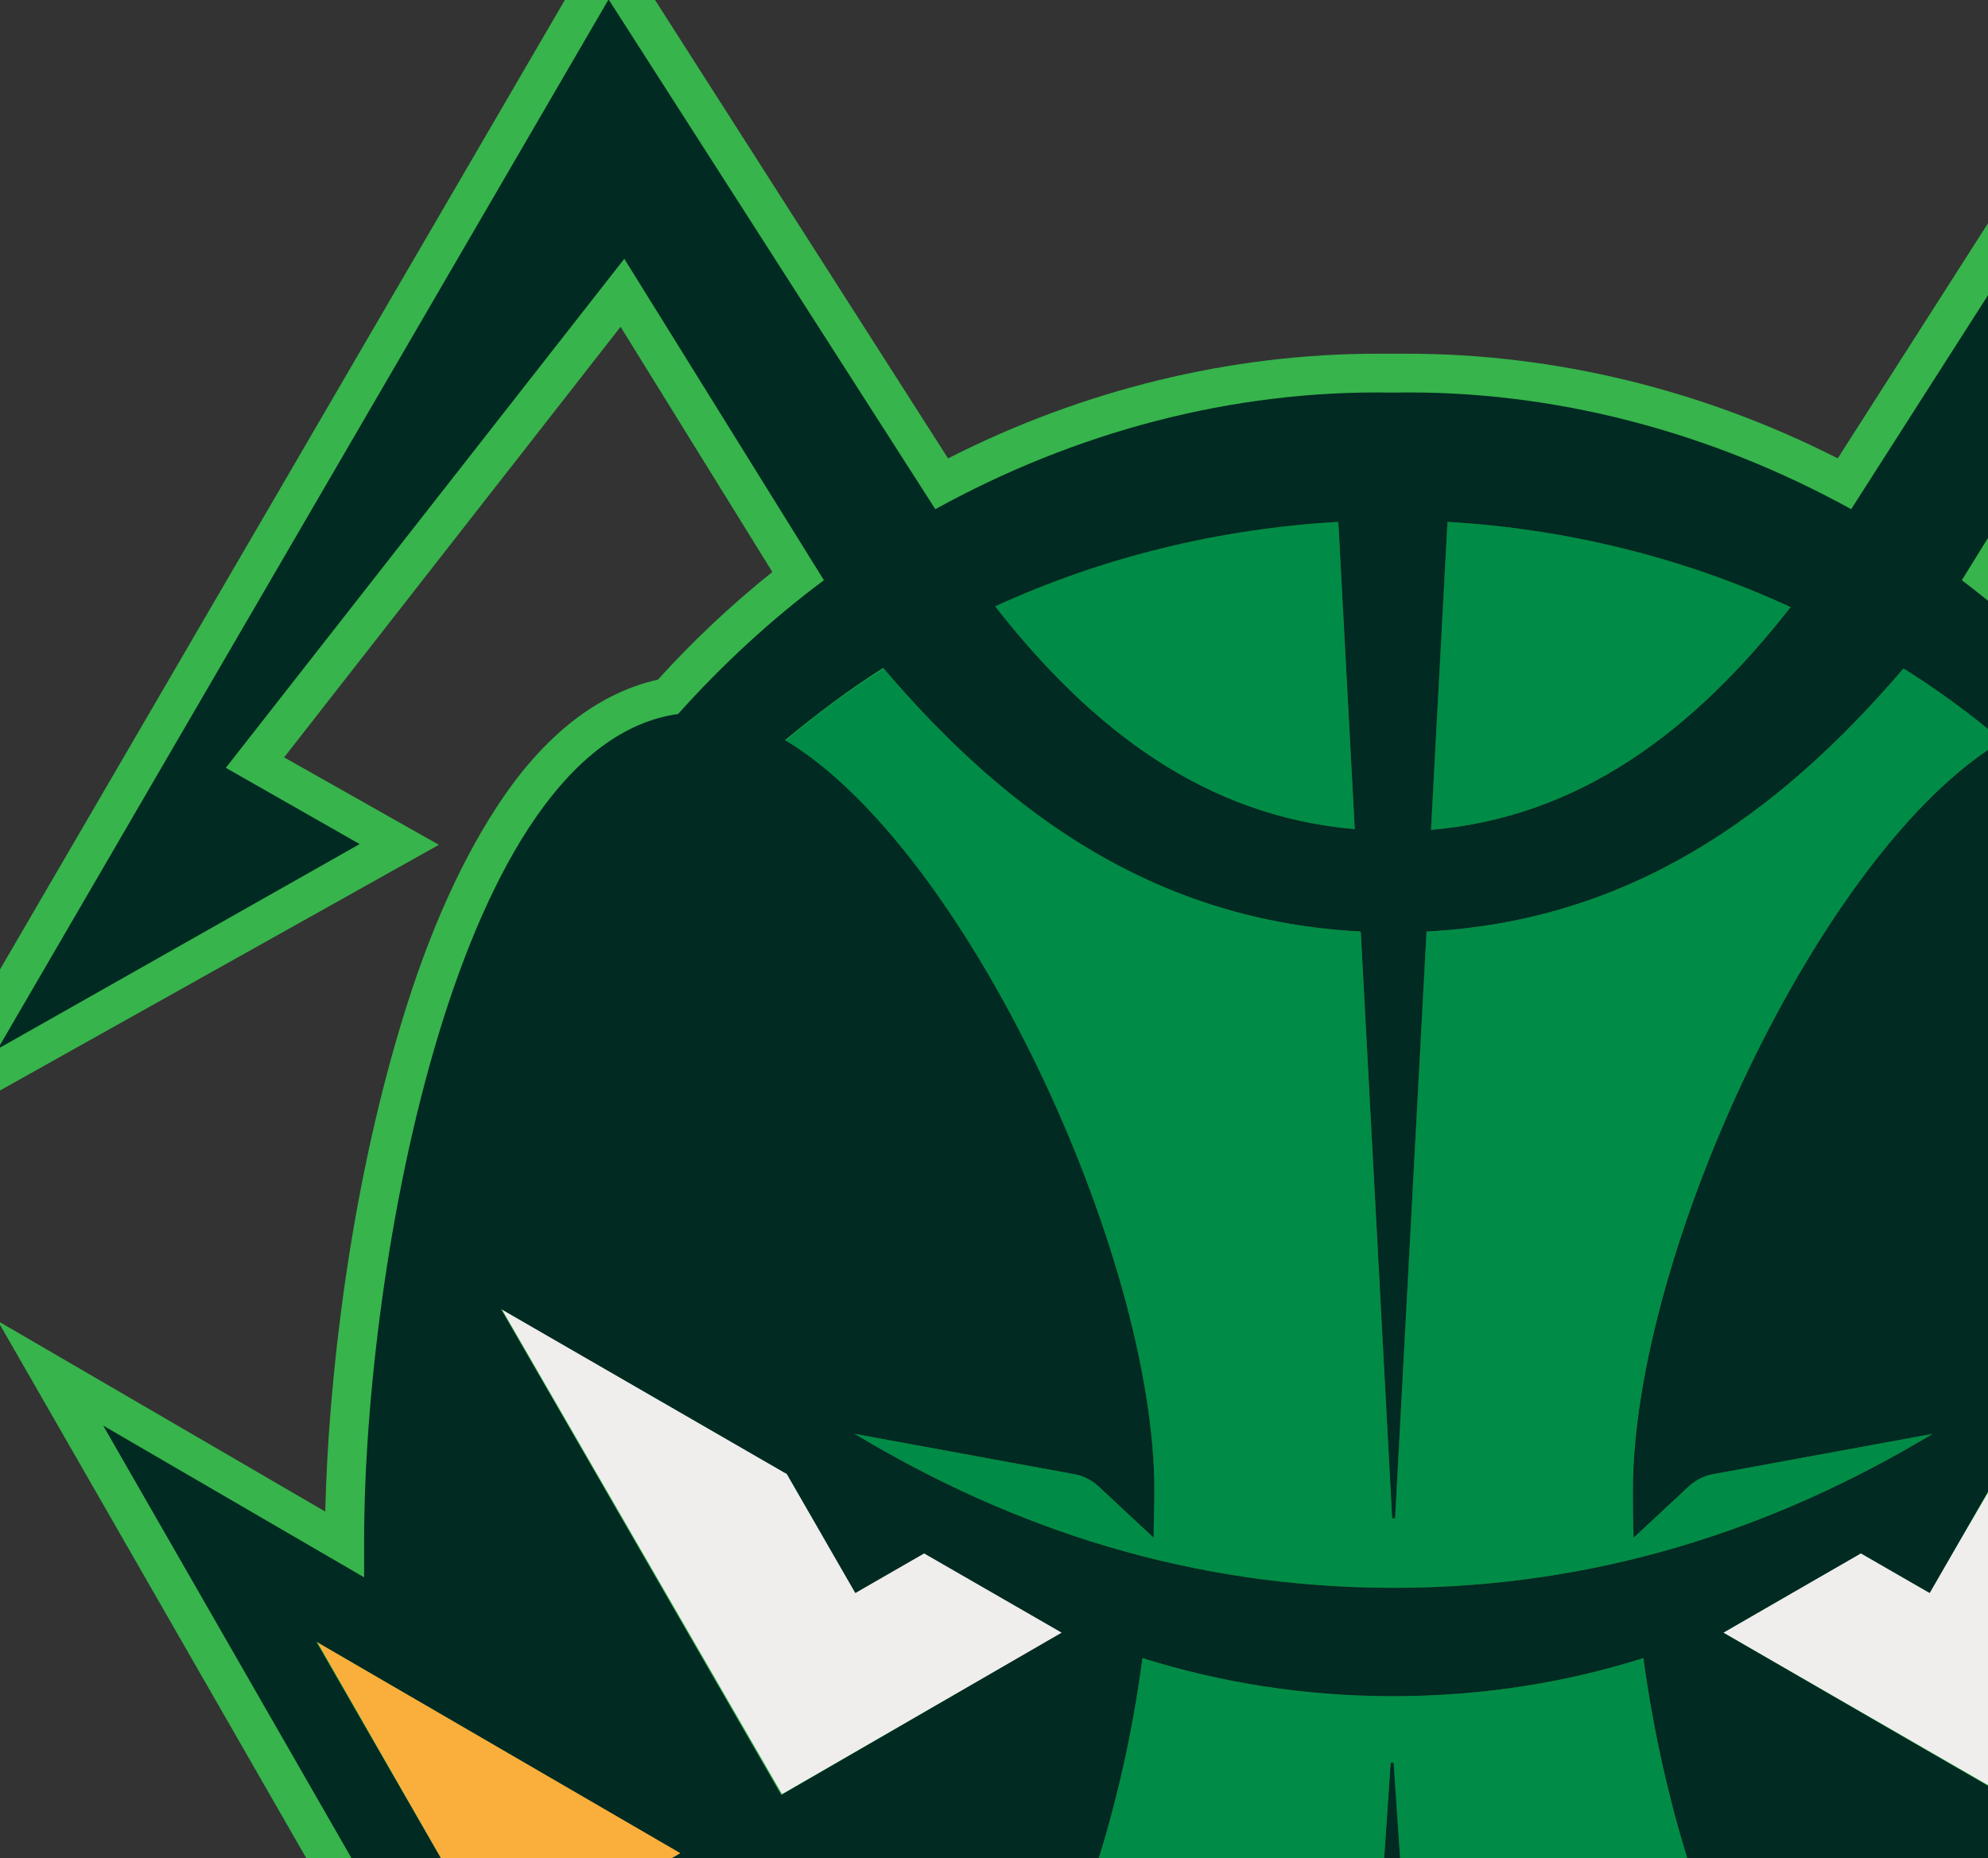 <svg width="323" height="302" viewBox="0 0 323 302" fill="none" xmlns="http://www.w3.org/2000/svg">
<rect x="0" y="0" width="323" height="302" fill="#333333" stroke="none"/>
<g clip-path="url(#clip0_7363_898)">
<path d="M226.309 486.765L260.321 427.365L253.762 423.599L237.12 433.196C233.84 435.139 230.075 436.111 226.309 436.111C222.543 436.111 218.778 435.139 215.498 433.196L198.856 423.599L192.297 427.365L226.309 486.765ZM120.385 425.179L-0.358 214.667ZM452.976 214.667L332.233 425.179ZM94.026 440.484L120.507 425.179L-0.358 214.667L52.846 245.643C53.332 224.628 56.734 194.381 65.115 166.564C69.731 151.137 75.44 138.747 81.878 129.394C89.167 118.826 97.67 112.509 106.902 110.444C112.611 104.127 118.806 98.297 125.487 92.952L100.828 53.109L46.166 123.077L71.31 137.289L-17 186.729L98.763 -12L154.033 74.488C176.019 63.313 199.949 57.482 223.758 57.482C224.608 57.482 225.459 57.482 226.309 57.482C227.038 57.482 227.888 57.482 228.617 57.482C252.547 57.482 276.598 63.313 298.585 74.488L353.855 -12L468.889 185.149L381.064 137.289L406.574 123.077L351.79 53.109L327.131 92.831C333.812 98.175 340.007 104.127 345.838 110.323C355.069 112.388 363.451 118.826 370.861 129.394C377.299 138.626 382.887 151.137 387.624 166.564C396.006 194.381 399.407 224.628 399.893 245.643L453.098 214.667L332.354 425.179L358.835 440.484L226.552 517.376L94.269 440.484H94.026Z" fill="#37B44B"/>
<path d="M143.453 108.501C164.103 132.674 188.276 149.68 221.074 151.38L226.175 246.736H226.661L231.763 151.38C264.439 149.68 288.612 132.795 309.262 108.622C314.85 112.145 320.195 116.032 325.297 120.405C295.901 137.775 265.29 203.735 265.29 242.241C265.29 244.792 265.29 247.343 265.411 249.894L274.4 241.513C275.493 240.541 276.829 239.812 278.287 239.569L314 233.01C288.126 248.558 259.216 258.033 226.418 258.033C193.621 258.033 164.711 248.558 138.837 233.01L174.55 239.569C176.007 239.812 177.344 240.541 178.437 241.513L187.426 249.894C187.426 247.343 187.547 244.792 187.547 242.241C187.547 203.613 156.815 137.775 127.54 120.405C132.642 116.032 137.987 112.145 143.574 108.622M217.429 84.814L220.102 134.739C195.929 132.674 177.465 118.704 161.674 98.54C179.287 90.401 198.358 85.907 217.429 84.814ZM235.164 84.814C254.357 85.907 273.307 90.523 290.92 98.661C275.129 118.826 256.665 132.795 232.492 134.86L235.164 84.935V84.814ZM294.078 343.792C298.209 349.623 302.703 354.482 307.44 358.369L297.966 375.011L234.436 404.285L231.642 362.377C254.843 361.527 275.736 354.725 294.078 343.671M220.952 362.499L218.158 404.407L154.628 375.132L145.154 358.49C149.891 354.603 154.385 349.623 158.515 343.914C176.858 354.968 197.751 361.649 220.952 362.62M165.196 333.346C175.036 315.975 182.445 293.503 185.604 269.451C198.358 273.46 211.963 275.646 226.297 275.646C240.631 275.646 254.236 273.46 266.99 269.451C270.27 293.503 277.558 315.975 287.397 333.346C269.905 340.634 250.956 345.007 230.427 345.493L226.418 286.457H225.933L221.924 345.493C201.395 345.007 182.567 340.634 164.953 333.346" fill="#008C46"/>
<path d="M302.349 252.324L313.524 258.762L324.821 239.448L371.102 212.724L325.55 291.559L279.998 265.321L302.349 252.324Z" fill="#EFEEED"/>
<path d="M150.267 252.324L138.97 258.762L127.795 239.448L81.514 212.724L127.066 291.559L172.618 265.321L150.267 252.324Z" fill="#EFEEED"/>
<path d="M266.877 409.144L306.356 386.186L351.786 306.864L341.947 301.155L401.104 266.778L306.356 432.102H306.234H306.356L320.811 440.484L251.693 480.691L286.313 420.441L266.877 409.144Z" fill="#FAAF3C"/>
<path d="M51.514 266.778L110.671 301.155L100.831 306.864L146.262 386.186L185.741 409.144L166.305 420.441L200.925 480.691L131.807 440.484L146.262 432.102H146.383H146.262L73.257 304.799L51.514 266.778Z" fill="#FAAF3C"/>
<path d="M306.357 432.103L320.812 440.484L251.695 480.691L286.193 420.441L266.757 409.144L306.236 386.186L351.666 306.865L341.827 301.156L400.984 266.779L306.114 432.103H306.357ZM226.307 499.398L183.67 425.179L198.733 416.433L218.533 427.851C223.27 430.523 229.101 430.523 233.838 427.851L253.638 416.433L268.701 425.179L226.064 499.398H226.307ZM131.801 440.484L146.257 432.103L73.252 304.8L51.387 266.779L110.544 301.156L100.705 306.865L146.135 386.186L185.614 409.144L166.178 420.441L200.676 480.691L131.558 440.484H131.801ZM127.793 239.448L138.968 258.883L150.144 252.445L172.495 265.321L126.943 291.681L81.391 212.724L127.671 239.448H127.793ZM143.463 108.501C164.113 132.795 188.286 149.68 221.084 151.38L226.185 246.736H226.671L231.773 151.38C264.449 149.68 288.622 132.795 309.272 108.622C314.86 112.145 320.205 116.032 325.307 120.405C295.91 137.775 265.299 203.735 265.299 242.241C265.299 244.792 265.299 247.343 265.421 249.894L274.41 241.513C275.503 240.541 276.839 239.812 278.297 239.569L314.01 233.01C288.136 248.558 259.226 258.033 226.428 258.033C193.631 258.033 164.72 248.558 138.847 233.01L174.56 239.569C176.017 239.812 177.354 240.541 178.447 241.513L187.436 249.894C187.436 247.343 187.557 244.792 187.557 242.241C187.557 203.613 156.825 137.775 127.55 120.283C132.652 116.032 137.997 112.023 143.584 108.501M217.439 84.813L220.112 134.739C195.939 132.674 177.475 118.704 161.684 98.54C179.419 90.401 198.368 85.907 217.439 84.813ZM235.174 84.813C254.245 85.907 273.317 90.523 290.93 98.661C275.139 118.826 256.675 132.795 232.502 134.86L235.174 84.935V84.813ZM294.088 343.792C298.218 349.623 302.713 354.603 307.45 358.49L297.975 375.132L234.445 404.407L231.652 362.62C254.853 361.77 275.746 354.968 294.088 343.914M220.962 362.499L218.168 404.285L154.638 375.011L145.163 358.369C149.901 354.482 154.395 349.501 158.525 343.671C176.868 354.725 197.761 361.406 220.962 362.378M165.206 333.346C175.046 315.975 182.455 293.503 185.614 269.451C198.368 273.46 211.973 275.646 226.307 275.646C240.641 275.646 254.367 273.46 267 269.451C270.28 293.503 277.568 315.975 287.407 333.346C269.915 340.634 250.966 345.007 230.437 345.493L226.428 286.457H225.942L221.934 345.493C201.405 345.007 182.577 340.634 164.963 333.346M371.102 212.724L325.55 291.681L279.998 265.321L302.348 252.445L313.524 258.883L324.699 239.448L370.98 212.724H371.102ZM16.767 231.795L129.008 427.365ZM393.453 256.454C393.453 254.51 393.453 252.445 393.453 250.502C393.453 205.435 378.269 121.377 342.434 116.153C335.267 108.136 327.372 100.848 318.747 94.288L351.059 42.055L415.804 124.778L394.303 136.682L452.61 170.33L353.731 -0.096L300.769 82.748C278.297 70.358 252.666 63.313 226.307 63.799C199.947 63.313 174.438 70.358 151.966 82.748L98.882 -0.096L-0.36 170.451L58.432 137.168L36.689 124.778L101.433 42.055L133.866 94.288C125.242 100.726 117.346 108.015 110.179 116.032C74.345 121.012 59.161 205.314 59.161 250.38C59.161 252.445 59.161 254.389 59.161 256.332L16.767 231.673L129.008 427.244L106.535 440.363L226.307 509.966L346.2 440.363L323.728 427.244L435.968 231.673L393.574 256.332L393.453 256.454Z" fill="#002A22"/>
</g>
<defs>
<clipPath id="clip0_7363_898">
<rect width="323" height="302" fill="white"/>
</clipPath>
</defs>
</svg>
